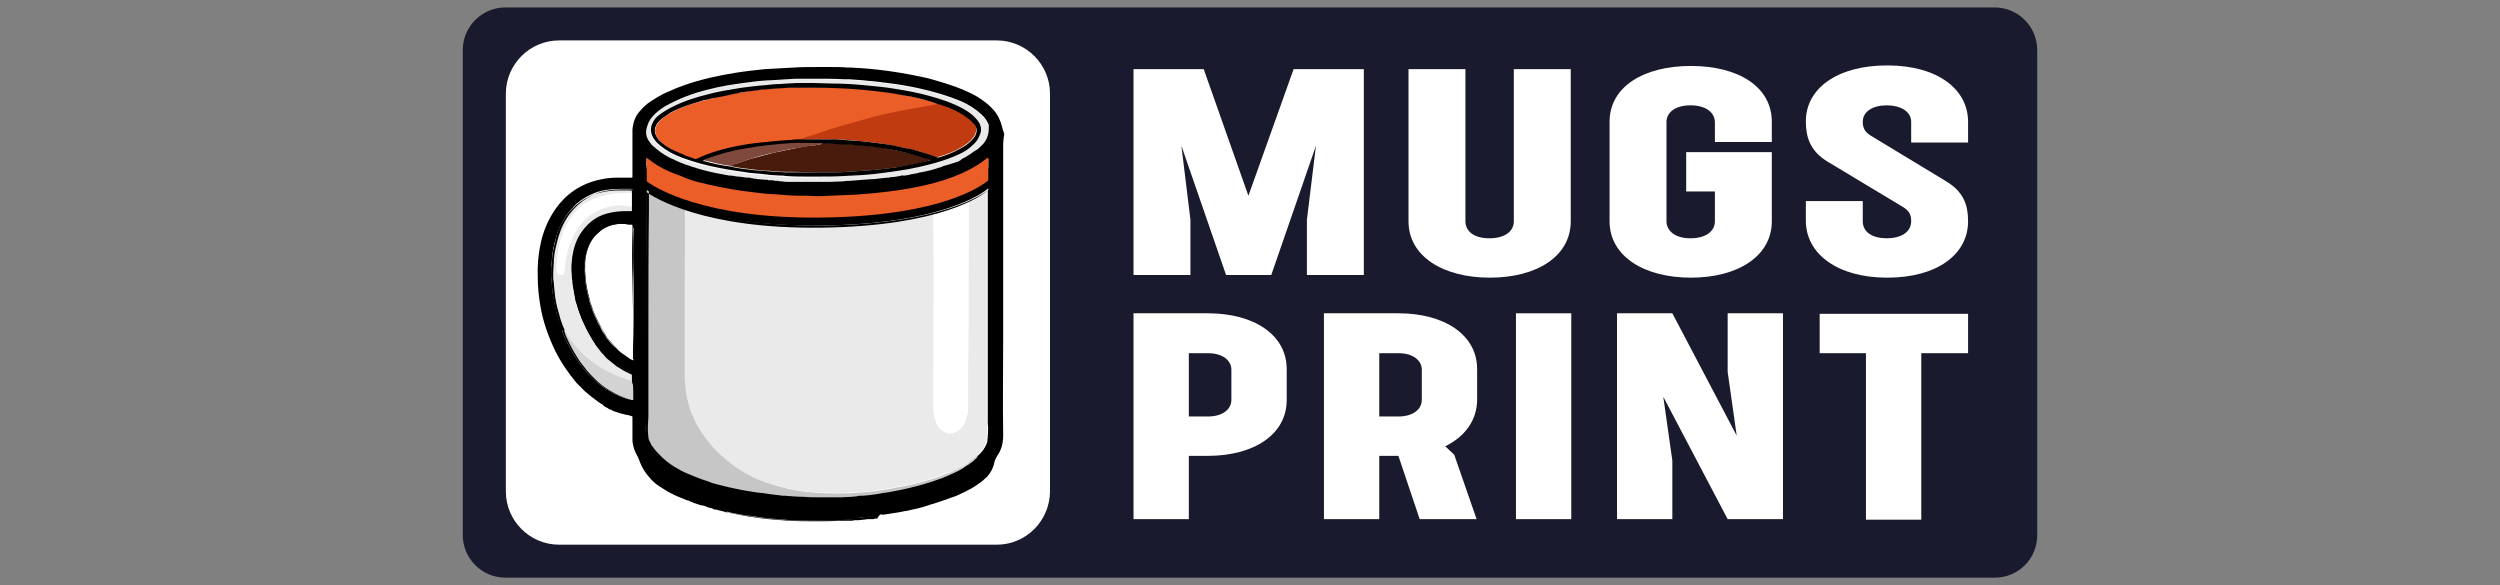 <?xml version="1.0" encoding="utf-8"?>
<!-- Generator: Adobe Illustrator 23.0.0, SVG Export Plug-In . SVG Version: 6.00 Build 0)  -->
<svg version="1.1" id="Layer_1" xmlns="http://www.w3.org/2000/svg" xmlns:xlink="http://www.w3.org/1999/xlink" x="0px" y="0px"
	 viewBox="0 0 470 110" style="enable-background:new 0 0 470 110;" xml:space="preserve">
<rect x="0" y="0" width="470" height="110" fill="#808080" stroke="none"/>
<style type="text/css">
	.st0{fill:#1A1A2E;}
	.st1{fill:#FFFFFF;}
	.st2{fill:#EAEAEA;}
	.st3{fill:#C6C6C6;}
	.st4{opacity:0.9;fill:#EB5E28;enable-background:new    ;}
	.st5{fill:#D3D3D3;}
	.st6{fill:#752B0D;}
	.st7{fill:#EB5E28;}
	.st8{fill:#C13B11;}
	.st9{fill:#491B0C;}
	.st10{fill:#7F4A3D;}
</style>
<path class="st0" d="M375,108.6H95c-4.4,0-8-3.6-8-8V9.4c0-4.4,3.6-8,8-8h280c4.4,0,8,3.6,8,8v91.2C383,105,379.5,108.6,375,108.6z"
	/>
<path class="st1" d="M187.4,102.4h-82.3c-5.5,0-10-4.5-10-10V17.6c0-5.5,4.5-10,10-10h82.3c5.5,0,10,4.5,10,10v74.7
	C197.4,97.9,192.9,102.4,187.4,102.4z"/>
<g>
	<path class="st2" d="M183.8,85.8L183.8,85.8c-0.3,0.1-0.5,0.3-0.7,0.5c-0.3,0.2-0.6,0.4-0.9,0.7c0,0-0.1,0.1-0.1,0.1l0,0
		c-0.1,0-0.1,0-0.2,0c-0.9,0.6-1.9,1.1-3,1.5c-0.1,0-0.1,0.1-0.2,0.1l0,0c-0.1,0-0.1,0-0.2,0c-0.8,0.3-1.6,0.6-2.4,0.9
		c-2.1,0.7-4.2,1.3-6.4,1.7c-1.5,0.3-3,0.6-4.5,0.8c-1.2,0.2-2.4,0.3-3.6,0.4c-2.4,0.2-4.7,0.2-7.1,0.1c-0.9,0-1.7-0.1-2.6-0.2
		c-1.3-0.1-2.6-0.3-3.9-0.6c-2.1-0.5-4.1-1.1-6-1.9c-1.1-0.5-2.2-1.1-3.3-1.8c-1.1-0.7-2.1-1.5-3.1-2.4c-1.5-1.3-2.8-2.8-3.9-4.5
		c-1.2-1.8-2.1-3.8-2.6-5.9c-0.3-1.1-0.4-2.1-0.5-3.2c-0.1-1-0.1-1.9-0.1-2.9c0-4.3,0-8.5,0-12.8c0.1-7.4,0-14.9,0.1-22.3
		c0-0.2,0-0.5-0.1-0.7c0.1,0,0.2,0,0.3,0.1c0.7,0.3,1.4,0.5,2.1,0.7c2.8,0.7,5.7,1.3,8.6,1.7c1.1,0.1,2.1,0.3,3.2,0.4
		c0.9,0.1,1.7,0.2,2.6,0.2c0.8,0.1,1.7,0.1,2.5,0.2c1.3,0.1,2.6,0.1,3.9,0.1c1.3,0.1,2.6,0.1,3.9,0c1.7,0,3.4-0.1,5-0.2
		c1.2-0.1,2.5-0.2,3.7-0.3c1.8-0.2,3.6-0.4,5.4-0.7c1.9-0.3,3.8-0.7,5.7-1.2c2.3-0.6,4.5-1.4,6.6-2.5c0.6-0.3,1.3-0.7,1.9-1.1
		c0.5-0.3,0.9-0.7,1.4-1c0,0,0.1,0,0.1-0.1c0.1-0.1,0.1-0.1,0.2,0c0,0.1,0,0.1,0,0.2c0,1.9-0.1,3.8-0.1,5.7c0,14.4,0,28.9,0,43.3
		c0,0.9,0.1,1.7,0.1,2.6c0,1.1-0.3,2.2-1,3.1C184.5,85.1,184.2,85.4,183.8,85.8C183.8,85.8,183.8,85.8,183.8,85.8z M182.1,36.4
		c0-0.4,0-0.8,0-1.1c0-0.4-0.1-0.7-0.4-1c-0.2-0.3-0.5-0.3-0.8-0.2c-0.5,0.2-1,0.5-1.5,0.7c-0.9,0.5-1.8,1-2.6,1.6
		c-0.1,0-0.1,0.1-0.2,0.1c-0.8,0.4-1.1,1.1-1.1,2c0,0.9,0,1.8,0,2.7c0.1,10.3,0,20.7,0,31c0,1.5,0,3,0,4.5c0,0.7,0.1,1.4,0.3,2.1
		c0.3,0.9,0.6,1.7,1.4,2.2c0.7,0.5,1.5,0.6,2.3,0.3c1.1-0.5,1.8-1.4,2.1-2.5c0.3-0.8,0.4-1.6,0.4-2.4c0-2.4,0-4.8,0-7.2
		c0-4.4,0-8.8,0-13.3c0,0,0,0,0,0C182.1,49.4,182.1,42.9,182.1,36.4z"/>
	<path class="st3" d="M178.7,88.8c-0.8,0.3-1.6,0.6-2.4,0.9c-2.1,0.7-4.2,1.3-6.4,1.7c-1.5,0.3-3,0.6-4.5,0.8
		c-1.2,0.2-2.4,0.3-3.6,0.4c-2.4,0.2-4.7,0.2-7.1,0.1c-0.9,0-1.7-0.1-2.6-0.2c-1.3-0.1-2.6-0.3-3.9-0.6c-2.1-0.5-4.1-1.1-6-1.9
		c-1.1-0.5-2.2-1.1-3.3-1.8c-1.1-0.7-2.1-1.5-3.1-2.4c-1.5-1.3-2.8-2.8-3.9-4.5c-1.2-1.8-2.1-3.8-2.6-5.9c-0.3-1.1-0.4-2.1-0.5-3.2
		c-0.1-1-0.1-1.9-0.1-2.9c0-4.3,0-8.5,0-12.8c0.1-7.4,0-14.9,0.1-22.3c0-0.2,0-0.5-0.1-0.7c-0.5-0.3-1-0.4-1.5-0.6
		c-1.6-0.6-3.1-1.3-4.5-2.3c-0.3-0.2-0.5-0.4-0.8-0.6c-0.1-0.1-0.2-0.2-0.4-0.2c-0.1,0.2,0,0.4,0,0.5c0.1,3.1,0.1,6.3,0.1,9.4
		c-0.1,13,0,26-0.1,39c0,0.8,0,1.6-0.1,2.4c0,0.5,0,1.1,0.1,1.6c0,0.4,0.2,0.8,0.4,1.1c0.7,1,1.5,1.9,2.4,2.7c1.2,1.1,2.7,2,4.2,2.7
		c1.9,0.9,3.9,1.6,5.9,2.2c1.6,0.4,3.2,0.8,4.8,1.1c1.3,0.3,2.7,0.5,4.1,0.7c1.4,0.2,2.8,0.3,4.2,0.5c1.2,0.1,2.3,0.2,3.5,0.2
		c2,0.1,4,0.1,6.1,0c1.3,0,2.6-0.1,3.9-0.2c0.8-0.1,1.5-0.1,2.3-0.2c0.9-0.1,1.7-0.2,2.6-0.4c1.6-0.3,3.2-0.6,4.8-1
		c1.2-0.3,2.5-0.6,3.7-1c1.8-0.6,3.7-1.3,5.4-2.2c1.1-0.6,2.2-1.3,3.2-2.1c0.2-0.2,0.4-0.4,0.6-0.6c0.1-0.1,0.2-0.2,0.1-0.4
		c-0.3,0.1-0.5,0.3-0.7,0.5c-0.3,0.2-0.6,0.4-0.9,0.7c0,0-0.1,0.1-0.1,0.1l0,0c-0.1,0.1-0.2,0.2-0.4,0.3c-0.7,0.5-1.5,0.9-2.3,1.2
		c-0.2,0.1-0.4,0.2-0.6,0.2l0,0C178.8,88.8,178.7,88.9,178.7,88.8z"/>
	<path class="st2" d="M170.7,33.1c-0.2,0-0.5,0.1-0.7,0.1c-0.1,0-0.2,0-0.2,0.1c-0.1,0-0.2,0-0.3,0c-0.1,0-0.2,0-0.3,0.1
		c-0.7,0.1-1.3,0.2-2,0.3c-0.1,0-0.2,0-0.3,0.1c-1.1,0.1-2.1,0.2-3.2,0.3c-1.7,0.2-3.4,0.3-5,0.3c-1.3,0.1-2.6,0.1-4,0.1
		c-1.7,0-3.5-0.1-5.2-0.1c-1.1,0-2.2-0.1-3.2-0.2c-0.2-0.1-0.5-0.1-0.8-0.1c-0.2,0-0.4,0-0.6,0c-0.2-0.1-0.4-0.1-0.6-0.1
		c-0.5,0-1.1-0.1-1.6-0.1c-0.4,0-0.8-0.1-1.2-0.2c-0.2-0.1-0.3-0.1-0.5-0.1c-0.2,0-0.4,0-0.6,0c-1.5-0.2-2.9-0.4-4.4-0.7
		c-2.4-0.4-4.7-1-7-1.8c-1.9-0.7-3.7-1.5-5.3-2.7c-0.6-0.4-1.2-0.9-1.6-1.5c-0.6-0.8-0.9-1.8-0.7-2.8c0.2-0.7,0.5-1.4,1-2
		c0.7-0.8,1.5-1.4,2.4-2c2.7-1.6,5.7-2.6,8.7-3.3c2-0.5,4-0.8,6.1-1.1c1.6-0.2,3.1-0.4,4.7-0.5c1.7-0.1,3.4-0.3,5.1-0.3
		c3,0,6,0,9,0.1c0.4,0,0.7,0,1.1,0c1.2,0.1,2.4,0.2,3.6,0.3c1.5,0.1,2.9,0.3,4.4,0.5c1.6,0.2,3.1,0.5,4.7,0.8
		c2.8,0.6,5.6,1.4,8.3,2.5c1.4,0.6,2.8,1.4,3.9,2.5c0.6,0.6,1.1,1.2,1.4,2c0.3,0.6,0.3,1.2,0.1,1.9c-0.3,0.8-0.7,1.4-1.3,2
		c-0.9,0.9-1.9,1.5-3,2.1c-1.7,0.9-3.4,1.6-5.3,2.1c-1,0.3-2,0.6-3.1,0.8c-0.1,0-0.2,0-0.2,0.1c-0.6,0.2-1.2,0.3-1.9,0.4
		C171,33,170.8,33,170.7,33.1z M158.6,33.1c2-0.1,4-0.2,6-0.4c2.1-0.2,4.2-0.5,6.3-0.9c2.9-0.6,5.8-1.2,8.5-2.4c1.1-0.4,2.1-1,3-1.7
		c0.5-0.4,0.9-0.7,1.2-1.2c0.2-0.3,0.4-0.5,0.5-0.9c0.6-1.3,0.1-2.4-0.7-3.3c-0.7-0.8-1.6-1.3-2.5-1.8c-2-1.1-4.2-1.8-6.4-2.4
		c-2.1-0.6-4.2-1-6.3-1.3c-2-0.3-4-0.5-6-0.7c-2-0.2-4-0.2-6-0.3c-2.1-0.1-4.2-0.1-6.3,0c-1.2,0-2.3,0.1-3.5,0.2
		c-0.8,0-1.7,0.1-2.5,0.2c-1.5,0.1-3,0.3-4.6,0.5c-2.1,0.3-4.2,0.7-6.2,1.2c-2.4,0.6-4.8,1.3-7,2.5c-0.8,0.4-1.7,0.9-2.4,1.5
		c-0.5,0.4-0.8,0.9-1.1,1.4c-0.5,0.9-0.4,1.9,0.1,2.8c0.4,0.7,0.9,1.2,1.5,1.6c1.2,0.9,2.5,1.6,3.8,2.1c2.3,0.9,4.8,1.5,7.3,2
		c1.9,0.4,3.7,0.6,5.6,0.9c1.3,0.1,2.6,0.3,3.9,0.4c1,0.1,2,0.1,3,0.2c1.9,0.1,3.8,0.1,5.4,0.1C155.3,33.2,156.9,33.1,158.6,33.1z"
		/>
	<path class="st2" d="M119.2,71.7c0-0.4,0-0.7,0-1.1c0-0.2-0.1-0.3-0.3-0.4c-0.6-0.2-1.1-0.5-1.7-0.8c-2.2-1.2-3.8-2.9-5.2-4.9
		c-1.8-2.6-3-5.4-3.7-8.4c-0.5-2.3-0.7-4.6-0.6-6.9c0.2-2.2,0.8-4.4,2.3-6.1c1.3-1.5,2.9-2.6,4.9-3c1.2-0.2,2.4-0.3,3.6-0.3
		c0.1,0,0.2,0,0.3,0c0.2,0,0.3-0.1,0.3-0.3c0-0.2,0-0.4,0-0.6c-0.1,0-0.1-0.1-0.2-0.1c-1.4-0.3-2.8-0.4-4.2-0.1
		c-1.8,0.4-3.4,1.2-4.8,2.5c-1.3,1.3-2.2,2.8-2.8,4.5c-0.5,1.5-0.8,3.1-1,4.7c0,0.3-0.1,0.6-0.2,0.9c-0.2,0.4-0.6,0.5-0.9,0.2
		c-0.2-0.1-0.3-0.3-0.3-0.4c-0.1-0.2-0.1-0.5-0.1-0.7c0-1.5,0.2-2.9,0.5-4.3c0.5-2.1,1.3-4,2.6-5.7c0.8-1,1.6-1.8,2.7-2.4
		c2-1.1,4.1-1.6,6.4-1.7c0.7,0,1.3,0,2,0c0.1,0,0.2,0,0.2,0c0.1-0.8,0.1-0.8-0.8-0.8c-1.2,0-2.3,0-3.5,0.1c-1,0.1-2.1,0.3-3.1,0.7
		c-1.2,0.5-2.3,1.1-3.3,2c-1.6,1.4-2.8,3.2-3.5,5.2c-0.3,0.8-0.5,1.6-0.7,2.4c-0.3,1.2-0.5,2.3-0.5,3.5c-0.1,1.6-0.1,3.1,0.1,4.7
		c0.2,1.4,0.4,2.8,0.7,4.1c0.3,1.2,0.7,2.4,1.2,3.6c0.1,0,0.1,0.1,0.2,0.2c0.3,0.5,0.6,0.9,0.9,1.4c1.1,1.6,2.4,3,3.9,4.2
		c2.4,1.9,5.1,3.2,8,4C118.9,71.7,119,71.7,119.2,71.7z"/>
	<path class="st1" d="M119.1,36.4c-0.1,0-0.2,0.1-0.2,0c-0.7-0.1-1.3-0.1-2,0c-2.2,0.1-4.4,0.6-6.4,1.7c-1.1,0.6-2,1.4-2.7,2.4
		c-1.3,1.7-2.2,3.6-2.6,5.7c-0.3,1.4-0.5,2.8-0.5,4.3c0,0.2,0,0.5,0.1,0.7c0.1,0.2,0.2,0.3,0.3,0.4c0.3,0.2,0.7,0.1,0.9-0.2
		c0.1-0.3,0.2-0.6,0.2-0.9c0.1-1.6,0.4-3.2,1-4.7c0.6-1.7,1.5-3.2,2.8-4.5c1.3-1.3,2.9-2.1,4.8-2.5c1.4-0.3,2.8-0.2,4.2,0.1
		c0.1,0,0.1,0.1,0.2,0.1C119.1,38.1,119.1,37.2,119.1,36.4z"/>
	<path class="st4" d="M136,33c-1.7-0.3-3.4-0.7-5.1-1.2l6,1.4C136.7,33.1,136.3,33,136,33z"/>
	<path class="st4" d="M169.5,33.3c0,0-0.1,0-0.2,0L169.5,33.3z"/>
	<path class="st5" d="M119.2,71.7c-0.1,0-0.3,0-0.4-0.1c-2.9-0.8-5.6-2.1-8-4c-1.5-1.2-2.8-2.6-3.9-4.2c-0.3-0.5-0.6-0.9-0.9-1.4
		c-0.1-0.1-0.1-0.2-0.2-0.2c-0.1,0.2,0,0.4,0.1,0.6c0.8,2.2,2,4.3,3.4,6.2c1.4,1.9,3,3.5,5,4.7c1.3,0.8,2.7,1.4,4.1,1.8
		c0.2,0,0.3,0.1,0.5,0.1c0.3,0.1,0.3,0,0.3-0.2C119.1,73.9,119.2,72.8,119.2,71.7z"/>
	<path class="st6" d="M146.3,34.2c-0.2-0.1-0.5-0.1-0.8-0.1C145.8,34.2,146,34.2,146.3,34.2z"/>
	<path class="st6" d="M144.9,34.1c-0.2-0.1-0.4-0.1-0.6-0.1C144.5,34.1,144.7,34.1,144.9,34.1z"/>
	<path class="st6" d="M141.5,33.7c-0.2-0.1-0.3-0.1-0.5-0.1C141.2,33.8,141.3,33.8,141.5,33.7z"/>
	<path class="st6" d="M169.5,33.3c-0.1,0-0.2,0-0.3,0.1C169.3,33.3,169.5,33.3,169.5,33.3z"/>
	<path class="st6" d="M167.2,33.6c-0.1,0-0.2,0-0.3,0.1C167,33.7,167.1,33.7,167.2,33.6z"/>
	<path class="st6" d="M171.1,33c-0.1,0-0.2,0-0.3,0.1C170.9,33.1,171,33.1,171.1,33z"/>
	<path class="st6" d="M173.2,32.6c-0.1,0-0.2,0-0.2,0.1C173,32.7,173.1,32.7,173.2,32.6z"/>
	<path class="st6" d="M170.1,33.2c-0.1,0-0.2,0-0.2,0.1C169.9,33.3,170,33.2,170.1,33.2z"/>
	<path class="st5" d="M185.6,29.9C185.6,29.9,185.6,29.9,185.6,29.9C185.6,29.8,185.6,29.8,185.6,29.9z"/>
	<path class="st5" d="M183.9,85.8C183.8,85.8,183.8,85.8,183.9,85.8C183.8,85.8,183.9,85.8,183.9,85.8z"/>
	<path class="st1" d="M182.1,55.9c0-6.5,0-13,0-19.5c0-0.4,0-0.8,0-1.1c0-0.4-0.1-0.7-0.4-1c-0.2-0.3-0.5-0.3-0.8-0.2
		c-0.5,0.2-1,0.5-1.5,0.7c-0.9,0.5-1.8,1-2.6,1.6c-0.1,0-0.1,0.1-0.2,0.1c-0.8,0.4-1.1,1.1-1.1,2c0,0.9,0,1.8,0,2.7
		c0.1,10.3,0,20.7,0,31c0,1.5,0,3,0,4.5c0,0.7,0.1,1.4,0.3,2.1c0.3,0.9,0.6,1.7,1.4,2.2c0.7,0.5,1.5,0.6,2.3,0.3
		c1.1-0.5,1.8-1.4,2.1-2.5c0.3-0.8,0.4-1.6,0.4-2.4c0-2.4,0-4.8,0-7.2C182.1,64.8,182.1,60.4,182.1,55.9
		C182.1,55.9,182.1,55.9,182.1,55.9z"/>
	<path class="st5" d="M178.8,88.8c0.2,0,0.4-0.1,0.6-0.2c0.8-0.3,1.6-0.7,2.3-1.2c0.1-0.1,0.3-0.2,0.4-0.3c-0.1,0-0.1,0-0.2,0
		c-0.9,0.6-1.9,1.1-3,1.5C178.9,88.7,178.9,88.7,178.8,88.8z"/>
	<path class="st5" d="M178.7,88.8c0.1,0.1,0.1,0,0.2,0C178.8,88.8,178.7,88.8,178.7,88.8z"/>
	<path class="st5" d="M182.1,87.1c0,0,0.1-0.1,0.1-0.1C182.2,87,182.1,87,182.1,87.1z"/>
	<path class="st7" d="M167.1,17.3c-2-0.3-3.9-0.5-5.9-0.6c-3.5-0.3-7-0.3-10.5-0.3c-0.8,0-1.6,0-2.4,0c-1,0.1-2,0.2-3,0.2
		c-0.8,0-2.6,0.3-2.8,0.3c-0.6,0.1-2,0.3-2.1,0.3c-0.3,0-1,0.2-1.1,0.2c-0.8,0.1-1.5,0.2-2.3,0.4c-0.3,0.1-0.5,0.1-0.8,0.1
		c-0.1,0.1-0.3,0.1-0.4,0.1c-0.5,0.1-1.1,0.2-1.6,0.4c-0.1,0.1-0.2,0.1-0.3,0.1c-0.8,0.2-1.5,0.4-2.3,0.6c-1.8,0.5-3.6,1.1-5.3,2
		c-0.7,0.4-1.4,0.8-2,1.4c-0.3,0.3-0.6,0.6-0.8,1c-0.5,0.8-0.4,1.6,0.1,2.4c0.4,0.6,0.9,1.1,1.5,1.5c1.1,0.8,2.4,1.4,3.6,1.9
		c0.6,0.2,1.3,0.5,1.9,0.7c0.2,0.1,0.4,0.1,0.6,0c2.7-1.2,5.5-1.9,8.3-2.5c1.8-0.3,3.7-0.6,5.5-0.7c1.3-0.1,2.6-0.2,3.9-0.3
		c0.5,0,1-0.1,1.5-0.1c0.4,0,0.8-0.2,1.2-0.4c0.1,0,0.2-0.1,0.3-0.1c0.6-0.2,1.3-0.4,1.9-0.6c2.8-1,5.7-1.8,8.6-2.6
		c2.3-0.6,4.7-1.2,7.1-1.7c2.2-0.5,4.5-0.8,6.7-1.2c0.2,0,0.3,0,0.4-0.2c-1.8-0.6-3.6-1.1-5.4-1.5c-0.3-0.1-0.7-0.1-1-0.2
		c-0.1,0-0.2,0-0.3-0.1c-0.2,0-0.5-0.1-0.7-0.1c-0.1,0-0.2,0-0.3-0.1c-0.1,0-0.1,0-0.2,0c-0.1,0-0.3,0-0.4-0.1
		c-0.2-0.1-0.5-0.1-0.7-0.1C167.4,17.3,167.2,17.4,167.1,17.3z"/>
	<path class="st8" d="M176.5,19.4c-0.1,0.1-0.3,0.1-0.4,0.2c-2.2,0.4-4.5,0.8-6.7,1.2c-2.4,0.5-4.8,1-7.1,1.7
		c-2.9,0.8-5.8,1.6-8.6,2.6c-0.6,0.2-1.3,0.4-1.9,0.6c-0.1,0-0.2,0.1-0.3,0.1c-0.4,0.2-0.7,0.3-1.2,0.4c0.6,0,1.1,0,1.7,0
		c1.7,0,3.4-0.1,5.1,0c1.4,0.1,2.8,0.1,4.2,0.3c1.5,0.1,3,0.3,4.4,0.5c1.6,0.2,3.2,0.6,4.8,0.9c0.7,0.2,1.4,0.3,2.1,0.5
		c1.1,0.3,2.3,0.7,3.3,1.1c0.2,0.1,0.3,0.1,0.5,0c1.8-0.5,3.5-1.2,5.1-2.3c0.6-0.4,1.1-0.8,1.5-1.4c0.7-1,0.7-2,0-2.9
		c-0.5-0.6-1.1-1.1-1.8-1.5c-1.3-0.8-2.6-1.4-4.1-1.9C177,19.5,176.8,19.4,176.5,19.4z"/>
	<path class="st9" d="M137.4,31.2c0.7,0.2,1.4,0.3,2.1,0.4c0.8,0.1,1.6,0.2,2.4,0.3c0.9,0.1,1.8,0.2,2.7,0.2c1,0.1,2,0.2,3,0.2
		c0.4,0,0.8,0,1.2,0c1.8,0,3.6,0.1,5.3,0.1c1.8,0,3.6,0,5.4-0.1c1.4-0.1,2.9-0.2,4.3-0.3c1.5-0.1,3-0.3,4.5-0.5
		c2.1-0.3,4.3-0.7,6.3-1.3c0.1,0,0.2-0.1,0.4-0.1c0.1,0,0.1,0,0.1-0.1c0-0.1-0.2-0.1-0.2-0.1c-0.9-0.2-1.7-0.5-2.5-0.7
		c-2.3-0.6-4.6-1.1-6.9-1.5c-1.5-0.2-3.1-0.4-4.6-0.5c-0.7-0.1-1.3-0.1-2-0.1c-1.3-0.1-2.6-0.1-3.9-0.2c-0.1,0-0.3,0-0.4,0
		c0,0.2-0.2,0.2-0.3,0.2c-0.4,0.1-0.7,0.2-1.1,0.2c-1.3,0.1-2.6,0.3-3.8,0.6c-1.3,0.3-2.6,0.5-3.9,0.8c-1.5,0.4-3,0.8-4.5,1.2
		c-0.8,0.3-1.6,0.5-2.4,0.8C138.1,30.8,137.7,30.9,137.4,31.2z"/>
	<g>
		<path d="M119,52.5c0-3.1,0-6.3,0-9.4c0-0.1,0-0.1,0-0.2c0-0.1,0-0.1,0-0.2c0-0.2,0-0.3,0-0.4c0-0.2-0.1-0.2-0.3-0.2
			c-0.1,0-0.1,0-0.2,0c-0.1,0-0.2,0-0.3,0c-0.5,0-0.9-0.1-1.4-0.1c-0.2,0-0.3,0-0.5,0c-1.2,0.1-2.3,0.5-3.3,1.2
			c-0.3,0.2-0.6,0.5-0.9,0.8c-1.2,1.2-1.8,2.7-2.1,4.5c-0.1,0.8-0.2,1.6-0.1,2.3c0,0.5,0,0.9,0.1,1.4c0.1,1.3,0.3,2.6,0.7,3.8
			c0.1,0.5,0.3,0.9,0.4,1.4c0.2,0.5,0.3,0.9,0.5,1.4c0.2,0.4,0.4,0.9,0.6,1.3c0.2,0.4,0.4,0.8,0.6,1.2c0.4,0.6,0.7,1.3,1.1,1.9
			c0.2,0.2,0.3,0.5,0.5,0.7c0.3,0.3,0.6,0.7,0.9,1c0.3,0.3,0.6,0.6,1,0.9c0.2,0.2,0.4,0.3,0.6,0.5c0.4,0.3,0.8,0.6,1.3,0.9
			c0.2,0.1,0.4,0.3,0.7,0.4c0,0,0.1,0,0.1,0c0,0,0,0,0.1,0c0,0,0,0,0.1,0v-0.9c0-0.3,0-0.6,0-0.9C119.1,61.4,119.1,57,119,52.5z
			 M119,65.9c0,0.3,0,0.6,0,0.9v0.8c0,0,0,0,0,0c0,0,0,0,0,0h0c0,0,0,0-0.1,0c-0.2-0.1-0.4-0.2-0.7-0.4c-0.4-0.3-0.8-0.5-1.3-0.9
			c-0.2-0.2-0.4-0.3-0.6-0.5c-0.3-0.3-0.7-0.6-0.9-0.9c-0.3-0.3-0.6-0.7-0.9-1c-0.2-0.2-0.4-0.5-0.5-0.7c-0.4-0.6-0.8-1.3-1.1-1.9
			c-0.2-0.4-0.4-0.8-0.6-1.2c-0.2-0.4-0.4-0.8-0.6-1.3c-0.2-0.4-0.3-0.9-0.5-1.4c-0.1-0.4-0.3-0.8-0.4-1.4c-0.3-1.1-0.6-2.4-0.7-3.8
			c0-0.5-0.1-0.9-0.1-1.4c0-0.8,0-1.6,0.1-2.3c0.3-1.9,0.9-3.3,2-4.4c0.3-0.3,0.6-0.5,0.9-0.8c0.9-0.7,2-1.1,3.3-1.2
			c0.2,0,0.3,0,0.5,0c0.1,0,0.2,0,0.3,0c0.3,0,0.7,0,1.1,0.1c0.1,0,0.2,0,0.3,0c0,0,0.2,0,0.2,0c0.2,0,0.2,0,0.2,0.2
			c0,0.1,0,0.1,0,0.2l0,0.2c0,0,0,0.1,0,0.2c0,0.1,0,0.1,0,0.2c-0.1,3.4-0.1,6.5,0,9.4C119,57.3,119.1,61.7,119,65.9z M119.2,71.7
			c0-0.4,0-0.7,0-1.1c0-0.2,0-0.3-0.1-0.3c0,0-0.1,0-0.1-0.1c-0.1,0-0.2-0.1-0.2-0.1c-0.5-0.2-1-0.4-1.4-0.7
			c-0.3-0.2-0.5-0.3-0.8-0.5c-0.3-0.2-0.5-0.3-0.7-0.5c-0.4-0.3-0.7-0.6-1-0.8c-0.2-0.2-0.4-0.4-0.7-0.6c-0.3-0.3-0.6-0.7-0.9-1
			c-0.4-0.5-0.8-0.9-1.1-1.4c-0.2-0.3-0.4-0.5-0.5-0.8c-0.1-0.2-0.3-0.5-0.4-0.7c-0.3-0.4-0.5-0.9-0.7-1.3c-0.1-0.1-0.1-0.3-0.2-0.4
			c-0.2-0.4-0.4-0.9-0.6-1.3c-0.1-0.2-0.1-0.4-0.2-0.5c-0.1-0.4-0.3-0.7-0.4-1.1c-0.1-0.2-0.1-0.4-0.2-0.6c-0.1-0.3-0.2-0.6-0.3-1
			c0-0.1,0-0.2-0.1-0.3c0-0.2-0.1-0.3-0.1-0.5c-0.1-0.6-0.2-1.1-0.3-1.7c-0.1-0.6-0.2-1.1-0.2-1.7c0-0.3,0-0.6-0.1-0.9
			c0-0.9,0-1.7,0-2.6c0.2-2.2,0.8-4.4,2.3-6.1c1.3-1.5,2.9-2.6,4.9-3c0.9-0.2,1.8-0.3,2.7-0.3c0.3,0,0.6,0,0.9,0c0.1,0,0.2,0,0.3,0
			c0,0,0,0,0.1,0c0.1,0,0.1,0,0.2,0c0,0,0,0,0.1-0.1c0,0,0-0.1,0-0.1c0-0.2,0-0.4,0-0.6c0-0.8,0.1-1.7,0-2.5c0-0.1,0-0.2,0-0.3
			c0,0,0-0.1,0-0.1c0-0.1,0-0.2,0-0.3c-0.1-0.2-0.3-0.2-0.7-0.2c-1.2,0-2.3,0-3.5,0.1c-1,0.1-2.1,0.3-3.1,0.7
			c-1.2,0.5-2.3,1.1-3.3,2c-1.6,1.4-2.8,3.2-3.5,5.2c-0.3,0.8-0.5,1.6-0.7,2.4c-0.3,1.2-0.5,2.3-0.5,3.5c0,0.6-0.1,1.2-0.1,1.7
			c0,0.2,0,0.4,0,0.6c0,0.4,0,0.8,0.1,1.2c0,0.4,0.1,0.8,0.1,1.2c0,0.3,0.1,0.7,0.1,1c0.1,1,0.3,2.1,0.6,3.1
			c0.2,0.6,0.3,1.2,0.5,1.8c0.2,0.6,0.4,1.2,0.7,1.8c0,0.1,0,0.1,0,0.2c0,0.1,0,0.1,0,0.2c0,0.1,0.1,0.2,0.1,0.3
			c0.1,0.3,0.2,0.6,0.3,0.8c0.5,1.1,1,2.1,1.6,3.1c0.5,0.8,0.9,1.5,1.5,2.2c0.5,0.7,1,1.3,1.6,1.9c0.2,0.2,0.4,0.4,0.7,0.7
			c0.8,0.8,1.7,1.5,2.7,2.1c1.3,0.8,2.7,1.4,4.1,1.8c0.1,0,0.3,0.1,0.4,0.1c0,0,0,0,0.1,0c0,0,0.1,0,0.1,0c0.1,0,0.1,0,0.1,0
			c0.1,0,0.1-0.1,0.1-0.2C119.1,73.9,119.2,72.8,119.2,71.7z M119.1,74c0,0.4,0,0.7,0,1.1c0,0.2,0,0.2-0.1,0.2c0,0,0,0,0,0
			c0,0,0,0-0.1,0c0,0-0.1,0-0.1,0l-0.1,0c-0.1,0-0.2,0-0.2-0.1c-0.1,0-0.1,0-0.2-0.1c-1.5-0.4-2.9-1-4.1-1.8
			c-0.9-0.6-1.8-1.3-2.7-2.1c-0.2-0.2-0.4-0.4-0.7-0.7c-0.6-0.6-1.1-1.2-1.6-1.9c-0.5-0.7-1-1.4-1.5-2.2c-0.6-1-1.1-2.1-1.6-3.1
			c-0.1-0.3-0.2-0.5-0.3-0.8c0-0.1-0.1-0.2-0.1-0.3c0-0.1,0-0.1,0-0.1c0-0.1,0-0.1,0-0.1l0,0l0,0c-0.3-0.5-0.5-1.1-0.7-1.8
			c-0.2-0.5-0.3-1.1-0.5-1.8c-0.2-0.9-0.4-2-0.6-3.1c0-0.3-0.1-0.7-0.1-1c0-0.4-0.1-0.8-0.1-1.2c0-0.4,0-0.8-0.1-1.2
			c0-0.2,0-0.4,0-0.6c0-0.6,0-1.2,0.1-1.7c0.1-1.1,0.2-2.3,0.5-3.5c0.1-0.3,0.2-0.6,0.2-0.9c0.1-0.5,0.3-1,0.4-1.5
			c0.8-2.1,2-3.8,3.5-5.1c1-0.9,2.1-1.5,3.3-2c0.9-0.3,1.9-0.6,3-0.7c0.8-0.1,1.6-0.1,2.3-0.1c0.2,0,1,0,1.2,0c0.4,0,0.6,0,0.7,0.1
			c0,0.1,0,0.1,0,0.3c0,0,0,0.1,0,0.1c0,0.1,0,0.2,0,0.3l0,0c0,0.8,0,1.7,0,2.5l0,0.2c0,0.2,0,0.3,0,0.4c0,0,0,0.1,0,0.1
			c0,0,0,0,0,0.1c0,0-0.1,0-0.1,0c0,0,0,0,0,0c-0.1,0-0.2,0-0.3,0c-0.2,0-0.3,0-0.5,0c-0.1,0-0.3,0-0.4,0c-1,0-1.9,0.1-2.7,0.3
			c-1.9,0.4-3.5,1.3-4.9,3c-1.4,1.6-2.1,3.6-2.3,6.1c-0.1,0.9-0.1,1.7,0,2.6c0,0.3,0,0.6,0.1,0.9c0,0.6,0.1,1.2,0.2,1.7
			c0.1,0.6,0.2,1.1,0.3,1.7c0,0.2,0.1,0.3,0.1,0.5c0,0.1,0,0.2,0.1,0.3c0.1,0.4,0.2,0.7,0.3,1c0.1,0.2,0.1,0.4,0.2,0.6
			c0.1,0.4,0.3,0.7,0.4,1.1c0.1,0.2,0.1,0.4,0.2,0.5c0.2,0.4,0.4,0.9,0.6,1.3c0.1,0.1,0.1,0.3,0.2,0.4c0.2,0.5,0.5,0.9,0.7,1.3
			c0.1,0.2,0.3,0.5,0.4,0.7c0.2,0.3,0.4,0.5,0.5,0.8c0.4,0.5,0.7,1,1.1,1.5c0.3,0.3,0.6,0.6,0.9,1c0.2,0.2,0.4,0.4,0.7,0.6
			c0.4,0.3,0.7,0.6,1,0.8c0.2,0.2,0.5,0.4,0.7,0.5c0.3,0.2,0.5,0.3,0.8,0.5c0.5,0.3,1,0.5,1.4,0.7c0,0,0.2,0.1,0.2,0.1
			c0,0,0.1,0,0.1,0.1c0.1,0.1,0.1,0.2,0.1,0.3c0,0.3,0,0.5,0,0.8c0,0.1,0,0.2,0,0.3C119.1,72.4,119.1,73.2,119.1,74z M165.4,96.7
			l-0.1,0c-0.1,0-0.2,0-0.3,0.1l-0.1,0.1c-0.2,0.1-0.4,0-0.7,0.1l0,0l-0.2,0c-0.1,0-0.1,0-0.2,0c-0.1,0-0.2,0-0.3,0.1l0,0
			c-0.6,0.1-1.2,0.1-1.8,0.2l0,0h-0.2c0,0-0.1,0-0.1,0c0,0-0.1,0-0.1,0c-0.1,0-0.2,0-0.4,0.1l-0.1,0.1c-0.4,0.1-0.8,0.1-1.1,0.1l0,0
			h-0.1c-0.1,0-0.1,0-0.2,0c-0.1,0-0.1,0-0.2,0c-0.1,0-0.3,0-0.5,0.1l0,0c-0.3,0-0.6,0.1-0.9,0.1c-1.4,0-2.8,0.1-4.2,0.1
			c-1.8,0-3.6,0-5.3-0.1c-1.2-0.1-2.5-0.2-3.7-0.3c-1.3-0.1-2.6-0.3-3.8-0.5c-1.2-0.2-2.4-0.4-3.7-0.6l-0.1,0
			c-0.1-0.1-0.2-0.1-0.3-0.1c0,0-0.1,0-0.1,0h0c-0.1-0.1-0.1-0.1-0.2-0.1c0,0-0.1,0-0.1,0l-0.1,0l0,0l0.1,0.1l0,0h0c0,0,0,0,0,0l0,0
			c0,0,0,0,0,0h0c0,0,0,0,0,0c0,0,0,0,0,0l0,0c0,0,0,0,0.1,0c0,0,0,0,0,0c0,0,0,0,0,0l0,0l0,0l0,0h0c0,0,0,0,0.1,0h0
			c0,0,0.1,0,0.1,0c0.1,0,0.1,0,0.2,0.1h0c0,0,0,0,0.1,0c0,0,0,0,0,0h0c0.4,0.1,0.7,0.1,1.1,0.2c0.9,0.2,1.8,0.3,2.7,0.5
			c1.4,0.2,2.6,0.4,3.8,0.5c1.2,0.1,2.4,0.2,3.7,0.3c1.7,0.1,3.5,0.1,5.1,0.1h0.5c1.2,0,2.5,0,3.9-0.1c0.2,0,0.3,0,0.5,0
			c0.1,0,0.3,0,0.4,0c0,0,0,0,0,0c0,0,0.1,0,0.1,0c0,0,0,0,0,0c0,0,0,0,0,0c0.1,0,0.2,0,0.3,0c0.1,0,0.1,0,0.2,0c0.1,0,0.1,0,0.2,0
			c0,0,0,0,0,0h0.1c0.1,0,0.3,0,0.4,0c0.3,0,0.5,0,0.8-0.1c0,0,0,0,0.1,0c0,0,0,0,0.1,0c0.1,0,0.2,0,0.2,0c0,0,0.1,0,0.1,0
			c0,0,0,0,0.1,0c0,0,0,0,0,0h0.1c0,0,0,0,0,0c0.6-0.1,1.2-0.1,1.7-0.2l0.1,0l0.1,0l0,0c0,0,0,0,0,0c0,0,0,0,0,0c0,0,0.1,0,0.2,0
			c0,0,0.1,0,0.1,0c0,0,0,0,0,0l0.1,0c0,0,0,0,0,0c0.1,0,0.2,0,0.3,0c0.2,0,0.3,0,0.5-0.1c0,0,0,0,0.1,0c0,0,0,0,0,0c0,0,0,0,0.1,0
			c0.1,0,0.1,0,0.2,0L165.4,96.7L165.4,96.7C165.4,96.8,165.4,96.7,165.4,96.7L165.4,96.7L165.4,96.7h0.1H165.4z M185.7,79.7
			c0-0.2,0-0.4,0-0.7c0-14.4,0-28.8,0-43.2c-1,0.9-8.6,6.7-31.2,7c-22.1,0.3-31.4-5.6-33-6.7c0,0.2,0,0.4,0,0.7v0.3
			c0,0.9,0,1.8,0,2.7c-0.1,13,0,26-0.1,39c0,0.8,0,1.6-0.1,2.4c0,0.1,0,0.3,0,0.4c0,0.4,0,0.8,0.1,1.2c0,0.4,0.2,0.8,0.4,1.1
			c0.2,0.3,0.3,0.5,0.5,0.8c0.5,0.6,1,1.2,1.6,1.7c0.1,0.1,0.2,0.2,0.3,0.3c0.9,0.8,2,1.5,3,2.1c0.2,0.1,0.4,0.2,0.5,0.3
			c0.2,0.1,0.4,0.2,0.6,0.3c1.4,0.7,2.9,1.3,4.4,1.7c0.5,0.2,1,0.3,1.5,0.5c0.8,0.2,1.6,0.4,2.4,0.6c0.8,0.2,1.6,0.4,2.4,0.5
			c1,0.2,2,0.4,3,0.5c0.3,0.1,0.7,0.1,1,0.2c0.7,0.1,1.5,0.2,2.2,0.3c0.7,0.1,1.3,0.1,2,0.2c1.2,0.1,2.3,0.2,3.5,0.2
			c2,0.1,4,0.1,6.1,0c0.3,0,0.7,0,1,0c0.7,0,1.3-0.1,2-0.1c0.3,0,0.6-0.1,1-0.1c0.4,0,0.8-0.1,1.2-0.1c0.4,0,0.8-0.1,1.1-0.1
			c0.9-0.1,1.7-0.2,2.6-0.4c0.8-0.1,1.6-0.3,2.4-0.4c0.8-0.2,1.6-0.3,2.4-0.5c1.2-0.3,2.5-0.6,3.7-1c0.7-0.2,1.4-0.5,2.1-0.7
			c0.5-0.2,0.9-0.3,1.3-0.5c0.2-0.1,0.4-0.2,0.7-0.3c0.4-0.2,0.9-0.4,1.3-0.6c0.4-0.2,0.8-0.5,1.3-0.7c0.1-0.1,0.3-0.2,0.4-0.3
			c0.4-0.3,0.8-0.5,1.2-0.8c0.1-0.1,0.3-0.2,0.4-0.3c0.2-0.2,0.4-0.4,0.6-0.6c0.1-0.1,0.2-0.2,0.1-0.4l0,0c0,0,0,0,0.1,0
			c0,0,0,0,0-0.1c0.1-0.1,0.2-0.2,0.3-0.2c0.2-0.2,0.5-0.5,0.7-0.8c0.7-0.9,1-2,1-3.1C185.8,81,185.8,80.3,185.7,79.7z M184.8,84.7
			c-0.2,0.3-0.4,0.5-0.7,0.8c-0.1,0.1-0.2,0.2-0.3,0.2l0,0l0,0c0,0,0,0,0,0l0,0l0,0l0,0c0.1,0.1,0,0.2-0.1,0.3l-0.1,0.1
			c-0.2,0.2-0.4,0.4-0.5,0.5c-0.1,0.1-0.2,0.2-0.4,0.3c-0.4,0.3-0.8,0.6-1.2,0.8c-0.1,0.1-0.3,0.2-0.4,0.3c-0.4,0.2-0.8,0.5-1.3,0.7
			c-0.4,0.2-0.8,0.4-1.3,0.6c-0.2,0.1-0.4,0.2-0.7,0.3c-0.4,0.2-0.9,0.4-1.3,0.5c-0.6,0.2-1.3,0.5-2.1,0.7c-1.2,0.4-2.5,0.7-3.7,1
			c-0.9,0.2-1.7,0.4-2.4,0.5c-0.9,0.2-1.6,0.3-2.4,0.4c-0.9,0.2-1.8,0.3-2.6,0.4c-0.4,0-0.8,0.1-1.1,0.1l-0.4,0
			c-0.2,0-0.5,0-0.7,0.1c-0.3,0-0.6,0.1-1,0.1c-0.7,0-1.3,0.1-1.9,0.1c-0.3,0-0.6,0-1,0c-0.9,0-1.8,0-2.7,0c-1.3,0-2.4,0-3.4-0.1
			c-1.1,0-2.3-0.1-3.5-0.2l-0.4,0c-0.5-0.1-1.1-0.1-1.6-0.2c-0.9-0.1-1.5-0.2-2.2-0.3c-0.3,0-0.7-0.1-1-0.1c-1.1-0.2-2.1-0.3-3-0.5
			c-0.8-0.2-1.6-0.3-2.4-0.5c-0.8-0.2-1.6-0.4-2.4-0.6c-0.5-0.1-1-0.3-1.5-0.5c-1.6-0.5-3-1.1-4.4-1.7c-0.2-0.1-0.4-0.2-0.6-0.3
			c-0.2-0.1-0.4-0.2-0.5-0.3c-1.2-0.6-2.1-1.3-3-2.1c-0.1-0.1-0.2-0.2-0.3-0.3c-0.6-0.6-1.1-1.1-1.5-1.7c-0.2-0.2-0.4-0.5-0.5-0.8
			c-0.2-0.4-0.4-0.7-0.4-1.1c0-0.4-0.1-0.8-0.1-1.2c0-0.1,0-0.3,0-0.4l0-0.4c0-0.6,0.1-1.3,0.1-1.9c0-5.7,0-11.5,0-17.1
			c0-7.2,0-14.6,0.1-21.9c0-0.9,0-1.8,0-2.7v-0.9c1.8,1.2,10.7,6.7,31.5,6.7c0.5,0,1,0,1.5,0c22.2-0.3,30-6,31.1-6.9
			c0,10.8,0,21.5,0,32.3V79c0,0.2,0,0.4,0,0.7c0,0.2,0,0.4,0,0.6c0,0.5,0,0.9,0,1.4C185.7,82.8,185.4,83.9,184.8,84.7z M185.8,29.8
			c0-0.1-0.1-0.1-0.2,0c0,0,0,0-0.1,0.1c-0.4,0.4-0.9,0.7-1.4,1c-0.6,0.4-1.2,0.7-1.9,1.1c-2.1,1.1-4.3,1.8-6.6,2.5
			c-1.9,0.5-3.8,0.9-5.7,1.2c-1.8,0.3-3.6,0.5-5.4,0.7c-1.2,0.1-2.5,0.2-3.7,0.3c-1.7,0.1-3.4,0.2-5,0.2c-1.3,0-2.6,0-3.9,0
			c-1.3-0.1-2.6-0.1-3.9-0.1c-0.8,0-1.7-0.1-2.5-0.2c-0.9-0.1-1.7-0.1-2.6-0.2c-1.1-0.1-2.1-0.2-3.2-0.4c-2.9-0.4-5.8-0.9-8.6-1.7
			c-0.7-0.2-1.4-0.4-2.1-0.7c-0.1,0-0.2-0.1-0.3-0.1c-0.5-0.3-1-0.4-1.5-0.6c-1.6-0.6-3.1-1.3-4.5-2.3c-0.3-0.2-0.5-0.4-0.8-0.6
			c-0.1-0.1-0.2-0.2-0.4-0.2c-0.1,0.2,0,0.4,0,0.5c0,0.4,0,0.9,0,1.3c0,0,0,0,0-0.1c0.2,0,0.3,0.1,0.4,0.2c0.3,0.2,0.5,0.4,0.8,0.6
			c1.4,1,2.9,1.7,4.5,2.3c0.5,0.2,1,0.3,1.5,0.6c0.1,0,0.2,0,0.3,0.1c0.7,0.3,1.4,0.5,2.1,0.7c2.8,0.7,5.7,1.3,8.6,1.7
			c1.1,0.1,2.1,0.3,3.2,0.4c0.8,0.1,1.7,0.2,2.6,0.2c0.8,0.1,1.7,0.1,2.5,0.2c1.3,0.1,2.6,0.1,3.9,0.1c1.3,0.1,2.6,0.1,3.9,0
			c1.7-0.1,3.4-0.1,5-0.2c1.2-0.1,2.5-0.2,3.7-0.3c1.8-0.2,3.6-0.4,5.4-0.7c1.9-0.3,3.8-0.7,5.7-1.2c2.3-0.6,4.5-1.4,6.6-2.5
			c0.6-0.3,1.3-0.7,1.9-1.1c0.5-0.3,0.9-0.7,1.4-1c0,0,0,0,0.1-0.1c0.1-0.1,0.1-0.1,0.2,0c0-0.5,0-1,0-1.6
			C185.8,29.9,185.8,29.9,185.8,29.8z M185.8,29.9C185.8,30,185.7,30,185.8,29.9c0,0.5,0,1,0,1.4l0,0.1c0,0,0,0,0,0
			c-0.1,0-0.1,0-0.1,0.1l-0.1,0.1c-0.4,0.3-0.9,0.7-1.3,1c-0.6,0.4-1.2,0.7-1.9,1.1l0,0c-1.9,1-4,1.7-6.6,2.4
			c-1.6,0.4-3.4,0.8-5.7,1.2c-1.7,0.3-3.6,0.5-5.4,0.7c-1.1,0.1-2.3,0.2-3.4,0.3l-0.4,0c-1.4,0.1-2.8,0.1-4.2,0.2l-0.9,0
			c-0.6,0-1.2,0-1.8,0c-0.7,0-1.4,0-2.1,0c-0.6,0-1.1,0-1.7-0.1c-0.7,0-1.5,0-2.2-0.1c-0.8,0-1.7-0.1-2.5-0.2
			c-0.8-0.1-1.6-0.1-2.6-0.2c-1.1-0.1-2.2-0.2-3.2-0.4c-2.9-0.4-5.8-0.9-8.6-1.7c-0.8-0.2-1.5-0.4-2.1-0.7c-0.1,0-0.2-0.1-0.3-0.1h0
			c-0.3-0.2-0.7-0.3-1.1-0.5c-0.1,0-0.3-0.1-0.4-0.1c-1.7-0.6-3.2-1.4-4.5-2.3c-0.2-0.1-0.3-0.2-0.4-0.3c-0.1-0.1-0.2-0.2-0.4-0.3
			c0,0,0,0-0.1-0.1c-0.1-0.1-0.2-0.2-0.3-0.2l0-0.3c0-0.3,0-0.6,0-0.9c0,0,0-0.1,0-0.1c0-0.1,0-0.3,0-0.4c0.1,0,0.2,0.1,0.3,0.2
			c0,0,0,0,0.1,0.1c0.1,0.1,0.2,0.2,0.4,0.3c0.1,0.1,0.3,0.2,0.4,0.3c1.3,0.9,2.8,1.7,4.5,2.3c0.1,0,0.3,0.1,0.4,0.1
			c0.4,0.1,0.7,0.2,1.1,0.5l0,0h0c0.1,0,0.2,0,0.2,0.1c0.6,0.3,1.3,0.5,2.1,0.7c2.8,0.7,5.7,1.3,8.6,1.7c1.1,0.1,2.1,0.3,3.2,0.4
			c0.9,0.1,1.8,0.2,2.6,0.2c0.8,0.1,1.7,0.1,2.5,0.2c0.7,0,1.5,0.1,2.2,0.1c0.6,0,1.1,0,1.7,0.1c0.7,0,1.4,0,2.1,0
			c0.6,0,1.2,0,1.8,0l0.9,0c1.4,0,2.8-0.1,4.2-0.2l0.4,0c1.1-0.1,2.2-0.2,3.4-0.3c1.8-0.2,3.6-0.4,5.4-0.7c2.3-0.4,4.1-0.8,5.7-1.2
			c2.6-0.7,4.7-1.5,6.6-2.5c0.6-0.3,1.3-0.7,1.9-1.1c0.5-0.3,0.9-0.7,1.4-1.1l0.1-0.1c0-0.1,0.1-0.1,0.1-0.1c0,0,0,0,0,0
			C185.8,29.9,185.8,29.9,185.8,29.9z"/>
		<path d="M137.3,95.9c-0.1-0.1-0.2-0.1-0.3-0.1c0,0-0.1,0-0.1,0h0c-0.1-0.1-0.1-0.1-0.2-0.1c0,0-0.1,0-0.1,0l-0.1,0
			c0,0,0.1,0,0.1,0c0.1,0,0.1,0,0.2,0c0,0,0,0,0,0l0,0c0,0,0,0,0,0C137,95.8,137.2,95.8,137.3,95.9
			C137.3,95.9,137.4,95.9,137.3,95.9L137.3,95.9z M159.9,97.3L159.9,97.3c-0.1,0-0.2,0-0.3,0c-0.1,0-0.1,0-0.2,0
			c-0.1,0-0.3,0-0.5,0.1l0,0h0c0,0,0.1,0,0.1,0C159.4,97.3,159.7,97.3,159.9,97.3C159.9,97.3,159.9,97.3,159.9,97.3L159.9,97.3z
			 M161.8,97.1c0,0-0.1,0-0.1,0c0,0-0.1,0-0.1,0c-0.1,0-0.2,0-0.4,0.1l-0.1,0.1c0,0,0.1,0,0.1,0C161.4,97.1,161.6,97.1,161.8,97.1
			c0.1,0,0.1,0,0.1,0l0,0H161.8z M164.1,96.8c-0.1,0-0.1,0-0.2,0c-0.1,0-0.2,0-0.3,0.1l0,0c0,0,0.1,0,0.1,0c0,0,0,0,0.1,0
			C163.9,96.8,164,96.9,164.1,96.8c0.1,0,0.1,0,0.2,0l0,0L164.1,96.8z M165.4,96.7l-0.1,0c-0.1,0-0.2,0-0.3,0.1l-0.1,0.1
			c0,0,0.1,0,0.1,0c0,0,0.1,0,0.1-0.1C165.2,96.7,165.3,96.7,165.4,96.7C165.5,96.7,165.5,96.7,165.4,96.7h0.1H165.4z"/>
		<path d="M187.8,22.2c-0.6-1.3-1.7-2.3-2.6-3c-0.9-0.7-2-1.4-3.4-2c-1.3-0.6-2.7-1.1-4.3-1.6c-0.3-0.1-0.6-0.2-1-0.3
			c-0.3-0.1-0.7-0.2-1-0.3c-0.4-0.1-0.7-0.2-1.1-0.3c-7.5-1.7-12.6-1.9-14.5-2c-0.2,0-0.4,0-0.5,0c-1.1-0.1-2.2-0.1-3.2-0.1
			c-0.8,0-1.7,0-2.5,0c-1.5,0-3,0-4.5,0.1c-1.8,0.1-3.6,0.2-5.4,0.3c-2,0.2-3.8,0.4-5.6,0.7c-4.3,0.7-7.9,1.6-11.1,2.9
			c-1.4,0.6-2.4,1-3.4,1.6c-0.7,0.4-1.4,0.9-2,1.3c-0.6,0.5-1.1,1-1.5,1.5c-0.8,0.9-1.2,2.1-1.3,3.4c0,0.8,0,1.6,0,2.4
			c0,0.2,0,0.4,0,0.7c0,1.3,0,2.6,0,3.8c0,0.6,0,1.2,0,1.8v0c0,0.2,0,0.3-0.1,0.3c0,0,0,0-0.1,0c0,0-0.1,0-0.2,0c-0.1,0-0.3,0-0.4,0
			c-0.3,0-0.5,0-0.8,0c-0.4,0-0.8,0-1.1,0c-1.2,0-2.2,0.1-3.1,0.3c-2.7,0.5-5,1.7-6.9,3.5c-0.6,0.6-1.2,1.3-1.7,2
			c-1.5,2.1-2.5,4.5-3,7.3c-0.3,1.7-0.5,3.5-0.4,5.7c0,1.8,0.2,3.6,0.5,5.4c0.5,2.9,1.5,5.7,2.8,8.4c1.1,2.2,2.5,4.2,4,6
			c0.6,0.6,1.2,1.2,1.6,1.6c0.8,0.7,1.6,1.3,2.4,1.9c0.2,0.1,0.4,0.3,0.6,0.4c0.2,0.1,0.4,0.2,0.5,0.4c0.1,0.1,0.3,0.2,0.5,0.3
			c0.2,0.1,0.4,0.2,0.5,0.3c0.1,0.1,0.2,0.1,0.3,0.1c0.1,0,0.1,0,0.2,0.1c0.3,0.2,0.7,0.3,1,0.4c0.2,0.1,0.4,0.1,0.6,0.2
			c0.4,0.1,0.8,0.2,1.2,0.3c0.3,0,0.5,0.1,0.8,0.2l0.1,0c0.2,0.1,0.2,0.1,0.2,0.3l0,1.3c0,0.9,0,1.8,0,2.6c0,0.4,0,0.8,0.1,1.1
			c0.1,0.6,0.3,1.3,0.7,2c0.3,0.5,0.5,1.1,0.7,1.6c0.4,1,1,1.9,1.9,2.9c0.6,0.7,1.4,1.3,2.1,1.7c0.6,0.4,1.2,0.8,1.7,1
			c0.9,0.5,1.9,0.9,2.7,1.2c0.2,0.1,0.4,0.2,0.6,0.2c0.3,0.1,0.6,0.3,0.9,0.4c0.2,0.1,0.4,0.1,0.6,0.2c0.3,0.1,0.6,0.2,0.9,0.3
			c0.3,0,0.7,0.1,1.1,0.3c0.3,0.1,0.5,0.2,0.8,0.2l0.2,0.1c0.1,0,0.1,0,0.2,0.1c0.1,0,0.2,0.1,0.3,0.1c0,0,0,0,0,0l0,0h0
			c0.2,0,0.4,0,0.6,0.1c0.4,0.1,0.8,0.2,1.2,0.3c0.1,0,0.4,0.1,0.5,0.1l0,0l-0.1-0.1l0,0l0.1,0c0,0,0.1,0,0.1,0c0.1,0,0.1,0,0.2,0.1
			h0c0.1,0,0.1,0,0.1,0c0.1,0,0.2,0,0.3,0.1l0.1,0c1.2,0.2,2.4,0.5,3.7,0.6c1.3,0.2,2.5,0.4,3.8,0.5c1.2,0.1,2.5,0.2,3.7,0.3
			c1.8,0.1,3.6,0.1,5.3,0.1c1.4,0,2.8,0,4.2-0.1c0.3,0,0.6-0.1,0.9-0.1l0,0c0.2-0.1,0.3-0.1,0.5-0.1c0.1,0,0.1,0,0.2,0
			c0.1,0,0.1,0,0.2,0h0.1l0,0c0.4,0,0.8,0,1.1-0.1l0.1-0.1c0.1-0.1,0.2-0.1,0.4-0.1c0,0,0.1,0,0.1,0c0,0,0.1,0,0.1,0h0.2l0,0
			c0.6-0.1,1.2-0.1,1.8-0.2l0,0c0.1-0.1,0.2-0.1,0.3-0.1c0.1,0,0.1,0,0.2,0l0.2,0l0,0c0.2,0,0.4,0,0.7-0.1l0.1-0.1
			c0.1-0.1,0.2-0.1,0.3-0.1l0.1,0h0.1l0,0l-0.1,0.1l0,0c0.9-0.1,1.8-0.3,2.6-0.4l0,0c0.8-0.1,1.5-0.3,2.3-0.4
			c0.3-0.1,0.5-0.1,0.8-0.2c1.1-0.2,2.2-0.5,3.3-0.9c0.2-0.1,0.4-0.1,0.7-0.2c0.6-0.2,1.2-0.4,1.8-0.6c0.7-0.2,1.3-0.5,2-0.7
			c0.6-0.2,1.2-0.5,1.8-0.8c0.5-0.2,0.9-0.5,1.4-0.7c0.5-0.3,1-0.6,1.4-0.9c0.6-0.4,1.2-0.9,1.7-1.4c0.6-0.7,1.1-1.5,1.3-2.5
			c0.1-0.6,0.4-1.1,0.7-1.6c0.7-1,1-2.3,1-3.7c-0.1-6.2,0-12.5,0-18.6c0-3.4,0-6.9,0-10.3c0-5.6,0-11.4,0-16.9l0-6v-0.5
			c0-0.8,0-1.5,0-2.3c0-0.7,0.1-1.4,0.2-2C188.4,24.1,188.3,23.2,187.8,22.2z M119.1,75c0,0.2,0,0.2-0.1,0.2c0,0-0.1,0-0.1,0
			c0,0-0.1,0-0.1,0c0,0,0,0-0.1,0c-0.1,0-0.3-0.1-0.4-0.1c-1.5-0.4-2.9-1-4.1-1.8c-1-0.6-1.9-1.4-2.7-2.1c-0.2-0.2-0.4-0.4-0.7-0.7
			c-0.6-0.6-1.1-1.2-1.6-1.9c-0.5-0.7-1-1.4-1.5-2.2c-0.6-1-1.1-2.1-1.6-3.1c-0.1-0.3-0.2-0.5-0.3-0.8c0-0.1-0.1-0.2-0.1-0.3
			c0-0.1,0-0.1,0-0.2c0-0.1,0-0.1,0-0.2c-0.3-0.6-0.5-1.2-0.7-1.8c-0.2-0.6-0.4-1.2-0.5-1.8c-0.2-1-0.4-2.1-0.6-3.1
			c0-0.3-0.1-0.7-0.1-1c0-0.4-0.1-0.8-0.1-1.2c0-0.4,0-0.8-0.1-1.2c0-0.2,0-0.4,0-0.6c0-0.6,0-1.2,0.1-1.7c0.1-1.2,0.2-2.4,0.5-3.5
			c0.2-0.8,0.4-1.6,0.7-2.4c0.8-2,1.9-3.7,3.5-5.2c1-0.9,2.1-1.5,3.3-2c1-0.4,2-0.6,3.1-0.7c1.2-0.1,2.3-0.1,3.5-0.1
			c0.5,0,0.7,0,0.7,0.2c0,0.1,0,0.2,0,0.3c0,0,0,0.1,0,0.1c0,0.1,0,0.2,0,0.3c0,0.8,0,1.7,0,2.5c0,0.2,0,0.4,0,0.6
			c0,0.1,0,0.1,0,0.1c0,0,0,0.1-0.1,0.1c0,0-0.1,0-0.2,0c0,0,0,0-0.1,0c-0.1,0-0.2,0-0.3,0c-0.3,0-0.6,0-0.9,0
			c-0.9,0-1.8,0.1-2.7,0.3c-2,0.4-3.6,1.4-4.9,3c-1.5,1.8-2.1,3.9-2.3,6.1c-0.1,0.9-0.1,1.7,0,2.6c0,0.3,0,0.6,0.1,0.9
			c0,0.6,0.1,1.2,0.2,1.7c0.1,0.6,0.2,1.1,0.3,1.7c0,0.2,0.1,0.3,0.1,0.5c0,0.1,0,0.2,0.1,0.3c0.1,0.3,0.2,0.6,0.3,1
			c0.1,0.2,0.1,0.4,0.2,0.6c0.1,0.4,0.3,0.7,0.4,1.1c0.1,0.2,0.1,0.4,0.2,0.5c0.2,0.4,0.4,0.9,0.6,1.3c0.1,0.1,0.1,0.3,0.2,0.4
			c0.2,0.5,0.5,0.9,0.7,1.3c0.1,0.2,0.3,0.5,0.4,0.7c0.2,0.3,0.3,0.5,0.5,0.8c0.3,0.5,0.7,1,1.1,1.4c0.3,0.3,0.6,0.7,0.9,1
			c0.2,0.2,0.4,0.4,0.7,0.6c0.3,0.3,0.7,0.6,1,0.8c0.2,0.2,0.5,0.4,0.7,0.5c0.3,0.2,0.5,0.3,0.8,0.5c0.5,0.3,0.9,0.5,1.4,0.7
			c0.1,0,0.2,0.1,0.2,0.1c0,0,0.1,0,0.1,0.1c0.1,0.1,0.2,0.2,0.1,0.3c0,0.4,0,0.7,0,1.1C119.2,72.8,119.1,73.9,119.1,75z
			 M119.1,42.9c0,0.1,0,0.1,0,0.2c-0.1,3.1-0.1,6.3,0,9.4c0.1,4.5,0.1,8.9,0.1,13.4c0,0.3,0,0.6,0,0.9v0.9c0,0-0.1,0-0.1,0
			c0,0,0,0-0.1,0c0,0-0.1,0-0.1,0c-0.2-0.1-0.5-0.2-0.7-0.4c-0.4-0.3-0.9-0.6-1.3-0.9c-0.2-0.2-0.4-0.3-0.6-0.5
			c-0.3-0.3-0.6-0.6-1-0.9c-0.3-0.3-0.6-0.6-0.9-1c-0.2-0.2-0.4-0.5-0.5-0.7c-0.4-0.6-0.8-1.2-1.1-1.9c-0.2-0.4-0.5-0.8-0.6-1.2
			c-0.2-0.4-0.4-0.8-0.6-1.3c-0.2-0.4-0.3-0.9-0.5-1.4c-0.2-0.5-0.3-0.9-0.4-1.4c-0.4-1.3-0.6-2.5-0.7-3.8c0-0.5-0.1-0.9-0.1-1.4
			c0-0.8,0-1.6,0.1-2.3c0.3-1.7,0.9-3.3,2.1-4.5c0.3-0.3,0.6-0.5,0.9-0.8c1-0.7,2.1-1.1,3.3-1.2c0.2,0,0.3,0,0.5,0
			c0.5,0,0.9,0,1.4,0.1c0.1,0,0.2,0,0.3,0c0.1,0,0.1,0,0.2,0c0.2,0,0.2,0,0.3,0.2c0,0.1,0,0.2,0,0.4
			C119.1,42.8,119.1,42.8,119.1,42.9z M184.8,84.7c-0.2,0.3-0.4,0.5-0.7,0.8c-0.1,0.1-0.2,0.2-0.3,0.2c0,0,0,0,0,0.1c0,0,0,0-0.1,0
			l0,0c0.1,0.2,0,0.3-0.1,0.4c-0.2,0.2-0.4,0.4-0.6,0.6c-0.1,0.1-0.2,0.2-0.4,0.3c-0.4,0.3-0.8,0.6-1.2,0.8
			c-0.1,0.1-0.3,0.2-0.4,0.3c-0.4,0.3-0.8,0.5-1.3,0.7c-0.4,0.2-0.9,0.4-1.3,0.6c-0.2,0.1-0.4,0.2-0.7,0.3c-0.4,0.2-0.9,0.4-1.3,0.5
			c-0.7,0.3-1.4,0.5-2.1,0.7c-1.2,0.4-2.4,0.7-3.7,1c-0.8,0.2-1.6,0.4-2.4,0.5c-0.8,0.2-1.6,0.3-2.4,0.4c-0.9,0.1-1.7,0.3-2.6,0.4
			c-0.4,0-0.8,0.1-1.1,0.1c-0.4,0-0.8,0.1-1.2,0.1c-0.3,0-0.7,0.1-1,0.1c-0.7,0-1.3,0.1-2,0.1c-0.3,0-0.7,0-1,0c-2,0-4,0-6.1,0
			c-1.2-0.1-2.4-0.1-3.5-0.2c-0.7-0.1-1.3-0.1-2-0.2c-0.7-0.1-1.5-0.2-2.2-0.3c-0.3,0-0.7-0.1-1-0.2c-1-0.2-2-0.3-3-0.5
			c-0.8-0.2-1.6-0.3-2.4-0.5c-0.8-0.2-1.6-0.4-2.4-0.6c-0.5-0.1-1-0.3-1.5-0.5c-1.5-0.5-3-1-4.4-1.7c-0.2-0.1-0.4-0.2-0.6-0.3
			c-0.2-0.1-0.4-0.2-0.5-0.3c-1.1-0.6-2.1-1.3-3-2.1c-0.1-0.1-0.2-0.2-0.3-0.3c-0.6-0.5-1.1-1.1-1.6-1.7c-0.2-0.2-0.4-0.5-0.5-0.8
			c-0.2-0.3-0.4-0.7-0.4-1.1c0-0.4-0.1-0.8-0.1-1.2c0-0.1,0-0.3,0-0.4c0-0.8,0.1-1.6,0.1-2.4c0.1-13-0.1-26,0.1-39
			c0-0.9,0-1.8,0-2.7v-0.3c0-0.2,0-0.4,0-0.7c1.5,1.1,10.9,7,33,6.7c22.6-0.3,30.2-6.1,31.2-7c0,14.4,0,28.8,0,43.2
			c0,0.2,0,0.4,0,0.7c0,0.7,0.1,1.3,0,2C185.8,82.8,185.5,83.8,184.8,84.7z M185.8,30c0,0.5,0,1,0,1.6c0-0.1-0.1,0-0.2,0
			c0,0,0,0-0.1,0.1c-0.4,0.4-0.9,0.7-1.4,1c-0.6,0.4-1.2,0.7-1.9,1.1c-2.1,1.1-4.3,1.8-6.6,2.5c-1.9,0.5-3.8,0.9-5.7,1.2
			c-1.8,0.3-3.6,0.5-5.4,0.7c-1.2,0.1-2.5,0.2-3.7,0.3c-1.7,0.1-3.4,0.2-5,0.2c-1.3,0-2.6,0-3.9,0c-1.3-0.1-2.6-0.1-3.9-0.1
			c-0.8,0-1.7-0.1-2.5-0.2c-0.9-0.1-1.7-0.1-2.6-0.2c-1.1-0.1-2.1-0.2-3.2-0.4c-2.9-0.4-5.8-0.9-8.6-1.7c-0.7-0.2-1.4-0.4-2.1-0.7
			c-0.1,0-0.2-0.1-0.3-0.1c-0.5-0.3-1-0.4-1.5-0.6c-1.6-0.6-3.1-1.3-4.5-2.3c-0.3-0.2-0.5-0.4-0.8-0.6c-0.1-0.1-0.2-0.2-0.4-0.2
			c0,0,0,0,0,0.1c0-0.4,0-0.9,0-1.3c0-0.2,0-0.4,0-0.5c0.2,0,0.3,0.1,0.4,0.2c0.3,0.2,0.5,0.4,0.8,0.6c1.4,1,2.9,1.7,4.5,2.3
			c0.5,0.2,1,0.3,1.5,0.6c0.1,0,0.2,0,0.3,0.1c0.7,0.3,1.4,0.5,2.1,0.7c2.8,0.7,5.7,1.3,8.6,1.7c1.1,0.1,2.1,0.3,3.2,0.4
			c0.8,0.1,1.7,0.2,2.6,0.2c0.8,0.1,1.7,0.1,2.5,0.2c1.3,0.1,2.6,0.1,3.9,0.1c1.3,0.1,2.6,0.1,3.9,0c1.7-0.1,3.4-0.1,5-0.2
			c1.2-0.1,2.5-0.2,3.7-0.3c1.8-0.2,3.6-0.4,5.4-0.7c1.9-0.3,3.8-0.7,5.7-1.2c2.3-0.6,4.5-1.4,6.6-2.5c0.6-0.3,1.3-0.7,1.9-1.1
			c0.5-0.3,0.9-0.7,1.4-1c0,0,0,0,0.1-0.1c0.1-0.1,0.1-0.1,0.2,0C185.8,29.9,185.8,29.9,185.8,30z M185.7,25.5
			c-0.2,0.7-0.6,1.4-1.3,2c-0.3,0.3-0.6,0.6-1,0.8c-0.1,0-0.1,0.1-0.2,0.1c-0.5,0.4-1.1,0.8-1.8,1.2c-0.2,0.1-0.4,0.2-0.6,0.3
			c0,0-0.1,0.1-0.1,0.1l-0.1,0.1c-0.1,0.1-0.2,0.1-0.3,0.2c-0.1,0-0.3,0.1-0.3,0.1c-0.1,0-0.2,0.1-0.3,0.1c-0.1,0-0.1,0.1-0.2,0.1
			l-0.1,0c-0.1,0-0.2,0.1-0.3,0.1c-0.1,0-0.2,0.1-0.3,0.1l0,0c-0.1,0-0.2,0.1-0.3,0.1c-0.1,0-0.2,0.1-0.4,0.1
			c-0.1,0-0.2,0.1-0.3,0.1c-0.1,0-0.3,0.1-0.4,0.1l-0.2,0.1c-0.2,0.1-0.3,0.1-0.5,0.2l-0.1,0c-0.1,0-0.2,0.1-0.3,0.1l-0.3,0.1
			c-0.9,0.3-1.8,0.5-2.8,0.7l0,0l0,0c0,0-0.1,0-0.1,0c0,0,0,0-0.1,0c-0.6,0.2-1.2,0.3-1.9,0.4l0,0l0,0c0,0-0.1,0.1-0.2,0.1
			c0,0-0.1,0-0.1,0l-0.1,0l-0.5,0.1l-0.2,0c0,0-0.1,0-0.2,0c0,0,0,0-0.1,0l-0.3,0l0,0c-0.1,0-0.1,0.1-0.2,0.1c0,0-0.1,0-0.1,0
			c-0.5,0.1-1.1,0.2-1.6,0.2l-0.4,0.1c-0.1,0-0.2,0-0.2,0c0,0-0.1,0-0.1,0c-0.3,0-0.6,0.1-1,0.1c-0.7,0.1-1.5,0.2-2.2,0.2
			c-0.4,0-0.8,0.1-1.3,0.1c-0.8,0.1-1.6,0.1-2.5,0.2c-0.4,0-0.8,0-1.3,0.1c-0.9,0-1.8,0.1-2.6,0.1c-0.4,0-0.9,0-1.3,0
			c-0.3,0-0.6,0-0.9,0c-0.5,0-1,0-1.7,0c-0.3,0-1.3,0-1.3,0c-0.4,0-0.9,0-1.3,0c-0.3,0-0.5,0-0.8,0c-0.6,0-1.1,0-1.6-0.1
			c-0.3,0-0.5,0-0.8-0.1h0c-0.1,0-0.1,0-0.2,0c-0.1,0-0.1,0-0.2,0c-0.1,0-0.3,0-0.4-0.1l-0.6,0c0,0-0.1,0-0.1,0c0,0-0.1,0-0.1,0h0
			c-0.1,0-0.2,0-0.3-0.1l-0.4,0c-0.4,0-0.8-0.1-1.2-0.1c-0.2,0-0.4,0-0.6-0.1l-0.2,0c-0.1,0-0.3,0-0.4-0.1c-0.1,0-0.1,0-0.2,0
			c-0.1,0-0.2,0-0.3-0.1c-0.1,0-0.3,0-0.3,0c-0.1,0-0.2,0-0.3,0c-0.5-0.1-1-0.1-1.5-0.2l-0.3,0c-0.5-0.1-1-0.2-1.6-0.2
			c-0.3-0.1-0.7-0.1-1-0.2c-1.8-0.3-3.5-0.7-5.1-1.2c-0.2-0.1-0.5-0.2-0.7-0.2l-0.2-0.1c-0.3-0.1-0.6-0.2-0.9-0.3
			c-0.1,0-0.3-0.1-0.3-0.1c-0.5-0.2-1.1-0.4-1.5-0.6c-0.2-0.1-0.4-0.2-0.6-0.3c-0.2-0.1-0.5-0.2-0.7-0.3c-0.8-0.4-1.6-0.9-2.2-1.4
			c-0.1-0.1-0.3-0.2-0.4-0.3l-0.1-0.1c-0.2-0.2-0.4-0.3-0.6-0.5c-0.2-0.2-0.4-0.4-0.5-0.6c-0.7-0.9-0.9-1.8-0.6-2.8
			c0.2-0.8,0.5-1.4,1-2c0.6-0.7,1.3-1.3,2.4-2c2.5-1.4,5.2-2.5,8.7-3.3c1.9-0.5,3.9-0.8,6.1-1.1c1.4-0.2,3-0.4,4.7-0.5l0.3,0
			c1.6-0.1,3.2-0.2,4.8-0.3c1.2,0,2.2,0,3.1,0h0.3c2.1,0,3.9,0,5.6,0.1c0.1,0,0.3,0,0.4,0c0.2,0,0.4,0,0.6,0
			c0.9,0.1,1.8,0.1,2.7,0.2l0.9,0.1c1.4,0.1,2.8,0.3,4.4,0.5c1.6,0.2,3.2,0.5,4.7,0.8c3.2,0.7,5.9,1.5,8.3,2.5
			c1.6,0.7,2.8,1.5,3.9,2.5c0.7,0.6,1.1,1.3,1.4,2C185.9,24.3,185.9,24.9,185.7,25.5z"/>
		<path d="M160,97.3L160,97.3c-0.1,0.1-0.3,0.1-0.5,0.1c-0.1,0-0.2,0-0.2,0c-0.1,0-0.1,0-0.2,0l0,0l0,0l0,0c0.2-0.1,0.3-0.1,0.5-0.1
			c0.1,0,0.1,0,0.2,0C159.7,97.3,159.8,97.3,160,97.3L160,97.3L160,97.3L160,97.3z"/>
		<path d="M159,97.4c0.3,0,0.6,0.1,0.9-0.1C159.6,97.3,159.3,97.2,159,97.4z"/>
		<path d="M161.9,97.1L161.9,97.1l-0.1,0.1l0,0c-0.1,0.1-0.2,0.1-0.3,0.1c-0.1,0-0.1,0-0.2,0l-0.1,0l-0.1,0l0,0l0.1-0.1
			c0.1-0.1,0.2-0.1,0.4-0.1c0,0,0.1,0,0.1,0c0,0,0.1,0,0.1,0H161.9z"/>
		<path d="M161.2,97.2c0.2,0,0.4,0.1,0.6-0.1C161.6,97.1,161.4,97.1,161.2,97.2z"/>
		<path d="M137.4,95.9L137.4,95.9L137.4,95.9c-0.1,0-0.2,0-0.2,0c-0.1,0-0.2,0-0.3-0.1c0,0,0,0,0,0l0,0l0,0c0,0,0,0,0,0l-0.1,0l0,0
			l0.1,0l0,0l0,0h0c0.1,0,0.1,0,0.1,0C137.1,95.8,137.2,95.8,137.4,95.9L137.4,95.9L137.4,95.9z"/>
		<path d="M136.9,95.9c0.1,0.1,0.3,0.1,0.4,0.1C137.2,95.8,137,95.8,136.9,95.9z"/>
		<path d="M165.5,96.7L165.5,96.7L165.5,96.7L165.5,96.7c-0.2,0.1-0.3,0.2-0.4,0.2c-0.1,0-0.1,0-0.2,0l0,0l-0.1,0l0,0l0.1-0.1
			c0.1-0.1,0.2-0.1,0.3-0.1l0.1,0H165.5z"/>
		<path d="M165,96.8c0.1,0,0.3,0,0.4-0.1C165.3,96.7,165.1,96.7,165,96.8z"/>
		<path d="M164.3,96.9L164.3,96.9L164.3,96.9c-0.2,0.1-0.2,0.1-0.4,0.1c0,0-0.1,0-0.1,0l-0.1,0l-0.1,0l0,0l0,0
			c0.1-0.1,0.2-0.1,0.3-0.1c0.1,0,0.1,0,0.2,0L164.3,96.9z"/>
		<path d="M163.7,96.9c0.1,0,0.3,0,0.4-0.1C164,96.9,163.9,96.8,163.7,96.9z"/>
		<path d="M136.9,95.9L136.9,95.9L136.9,95.9L136.9,95.9C136.9,95.9,136.9,95.9,136.9,95.9c-0.1,0-0.1,0-0.2,0c-0.1,0-0.1,0-0.2-0.1
			h0l0,0l-0.1-0.1l0,0l0.1,0c0,0,0.1,0,0.1,0C136.8,95.7,136.8,95.8,136.9,95.9L136.9,95.9C136.9,95.8,136.9,95.8,136.9,95.9
			L136.9,95.9L136.9,95.9L136.9,95.9z"/>
		<path d="M136.6,95.8c0.1,0.1,0.2,0.1,0.2,0.1C136.8,95.8,136.7,95.8,136.6,95.8z"/>
		<path d="M183.5,22.3c-0.7-0.8-1.6-1.4-2.5-1.9c-2.2-1.2-4.6-1.9-6.4-2.4c-1.8-0.5-3.8-0.9-6.3-1.3c-1.8-0.3-3.8-0.5-6-0.7
			c-2.1-0.2-4.2-0.3-6-0.3c-1.1,0-2.3-0.1-3.6-0.1c-0.9,0-1.8,0-2.7,0c-0.7,0-1.4,0.1-2,0.1c-0.5,0-1,0.1-1.5,0.1
			c-0.8,0-1.6,0.1-2.5,0.2c-1.5,0.1-3.1,0.3-4.6,0.5c-2.4,0.4-4.4,0.7-6.2,1.2c-2,0.5-4.5,1.2-7,2.5c-0.8,0.4-1.6,0.9-2.4,1.5
			c-0.5,0.4-0.9,0.9-1.1,1.4c-0.5,0.9-0.4,1.9,0.1,2.8c0.4,0.7,1,1.2,1.5,1.6c1,0.8,2.2,1.5,3.8,2.1c2.2,0.8,4.5,1.5,7.3,2
			c1.9,0.4,3.7,0.6,5.6,0.9c1.2,0.1,2.4,0.2,3.9,0.4c0.6,0,1.2,0.1,1.7,0.1c0.4,0,0.8,0,1.3,0.1c1.4,0.1,2.9,0.1,4.1,0.1
			c0.4,0,0.9,0,1.3,0c2,0,3.6,0,5.2-0.1c2.2-0.1,4.2-0.2,6-0.4c1.7-0.2,4-0.5,6.3-0.9c2.6-0.5,5.7-1.2,8.6-2.4c1.2-0.5,2.2-1,3-1.7
			c0.5-0.4,0.9-0.8,1.2-1.2c0.2-0.3,0.4-0.6,0.5-0.9C184.7,24.5,184.5,23.4,183.5,22.3z M174.9,30.1L174.9,30.1
			c-0.2,0.1-0.3,0.1-0.4,0.1c-1.9,0.5-4,0.9-6.3,1.3c-1.6,0.2-3.1,0.4-4.5,0.5c-1.6,0.1-3,0.2-4.3,0.3c-1.3,0.1-2.6,0.1-3.8,0.1
			c-0.5,0-1,0-1.6,0c-0.3,0-0.5,0-0.8,0c-0.9,0-1.8,0-2.7,0c-0.6,0-1.2,0-1.8,0l-0.2,0c-0.3,0-0.7,0-1,0c-1.1-0.1-2.1-0.1-3-0.2
			c-0.8-0.1-1.7-0.1-2.7-0.2c-0.9-0.1-1.7-0.2-2.4-0.3l0,0c-0.7-0.1-1.4-0.2-2-0.4l0,0h0l-0.1,0c0,0,0,0-0.1,0c-1.5-0.2-3-0.5-4.8-1
			c0,0,0,0-0.1,0c-0.1,0-0.1,0-0.1-0.1c0,0,0,0,0,0c0.1-0.1,0.2-0.1,0.3-0.1c2.3-0.8,4.7-1.5,7.5-2c2.5-0.4,5.2-0.7,8.5-1
			c0.7,0,1.4-0.1,2.2-0.1c0.6,0,1.3,0,1.9,0c0.6,0,1.2,0,1.8,0c0.1,0,0.1,0,0.2,0c0.1,0,0.2,0,0.2,0h0c1.3,0,2.6,0.1,3.9,0.2
			c0.3,0,0.5,0,0.8,0c0.4,0,0.8,0,1.3,0.1c0.4,0,0.8,0.1,1.2,0.1c1.1,0.1,2.3,0.2,3.5,0.4c2.3,0.3,4.6,0.8,6.9,1.5
			c0.3,0.1,0.7,0.2,1,0.3c0.5,0.2,1,0.3,1.5,0.4c0,0,0.1,0,0.1,0C175,29.9,175,29.9,174.9,30.1C175,30,175,30,174.9,30.1z
			 M183.1,25.9c-0.4,0.5-0.8,0.9-1.5,1.4c-1.4,0.9-3,1.7-5.1,2.3c-0.1,0-0.1,0-0.2,0c-0.1,0-0.2,0-0.3-0.1c-1-0.4-2-0.7-3-1
			l-0.4-0.1c-0.6-0.2-1.3-0.4-2.1-0.5c-1.3-0.3-3-0.7-4.8-0.9c-1.6-0.2-3-0.4-4.4-0.5c-1.3-0.1-2.7-0.2-4.2-0.3c-0.7,0-1.5,0-2.4,0
			c-0.9,0-1.7,0-2.6,0l-0.2,0c-0.1,0-0.2,0-0.3,0c-0.3,0-0.6,0-0.9,0c-0.2,0-0.3,0-0.5,0c-0.4,0-0.9,0-1.5,0.1c-0.5,0-1,0.1-1.5,0.1
			c-0.8,0.1-1.6,0.1-2.3,0.2c-2.2,0.2-3.9,0.4-5.5,0.7c-3.3,0.6-6,1.4-8.3,2.5c-0.1,0-0.2,0.1-0.3,0.1c-0.1,0-0.2,0-0.3-0.1
			c-0.3-0.1-0.6-0.2-0.9-0.3c-0.3-0.1-0.7-0.2-1-0.4c-1.2-0.5-2.5-1-3.6-1.8c-0.5-0.4-1.1-0.8-1.5-1.5c-0.5-0.8-0.5-1.6-0.1-2.3
			c0.2-0.4,0.5-0.7,0.8-1c0.6-0.5,1.2-0.9,2-1.4c1.7-0.9,3.6-1.5,5.3-2c0.5-0.2,1.1-0.3,1.6-0.4c0.2-0.1,1.8-0.4,1.8-0.4
			s1.7-0.3,2-0.4c0.5-0.1,1-0.2,1.4-0.3c0.3,0,0.6-0.1,0.9-0.2c0,0,1.3-0.2,1.4-0.2l0.9-0.1c0,0,1.3-0.2,1.4-0.2
			c0,0,0.8-0.1,1.2-0.1c0.4,0,0.8-0.1,1.1-0.1c0.5,0,1.1-0.1,1.6-0.1c0.5,0,1-0.1,1.4-0.1c0.5,0,1,0,1.5,0c0.3,0,0.6,0,0.9,0
			c0.9,0,1.9,0,2.8,0c2.7,0,5.2,0.1,7.7,0.3c1.7,0.1,6.7,0.7,7,0.8l1.6,0.3c0,0,0.5,0.1,0.6,0.1c0.2,0,0.5,0.1,0.7,0.1
			c2,0.4,3.8,0.9,5.4,1.5c0.2,0,0.3,0.1,0.5,0.1c0.1,0,0.1,0.1,0.2,0.1c1.6,0.5,2.9,1.1,4.1,1.9c0.7,0.5,1.3,0.9,1.8,1.5
			C183.8,24,183.8,24.9,183.1,25.9z"/>
	</g>
	<path class="st7" d="M185.8,30c0,1.3,0,2.6,0,3.9c-0.7,0.6-8,6.7-31.2,7c-22.5,0.3-31.7-5.8-33-6.8c0-1.3,0-2.6-0.1-3.9
		c0-0.2,0-0.4,0-0.5c0.2,0,0.3,0.1,0.4,0.2c0.3,0.2,0.5,0.4,0.8,0.6c1.4,1,2.9,1.7,4.5,2.3c0.5,0.2,1,0.3,1.5,0.6
		c0.1,0,0.2,0,0.3,0.1c0.7,0.3,1.4,0.5,2.1,0.7c2.8,0.7,5.7,1.3,8.6,1.7c1.1,0.1,2.1,0.3,3.2,0.4c0.8,0.1,1.7,0.2,2.6,0.2
		c0.8,0.1,1.7,0.1,2.5,0.2c1.3,0.1,2.6,0.1,3.9,0.1c1.3,0.1,2.6,0.1,3.9,0c1.7-0.1,3.4-0.1,5-0.2c1.2-0.1,2.5-0.2,3.7-0.3
		c1.8-0.2,3.6-0.4,5.4-0.7c1.9-0.3,3.8-0.7,5.7-1.2c2.3-0.6,4.5-1.4,6.6-2.5c0.6-0.3,1.3-0.7,1.9-1.1c0.5-0.3,0.9-0.7,1.4-1
		c0,0,0,0,0.1-0.1c0.1-0.1,0.1-0.1,0.2,0C185.8,29.9,185.8,29.9,185.8,30z"/>
	<path class="st10" d="M137.4,31.2c0.4-0.2,0.8-0.3,1.2-0.5c0.8-0.2,1.6-0.5,2.4-0.8c1.5-0.5,3-0.9,4.5-1.2c1.3-0.3,2.6-0.6,3.9-0.8
		c1.3-0.2,2.5-0.4,3.8-0.6c0.4,0,0.7-0.1,1.1-0.2c0.1,0,0.3,0,0.3-0.2c-2,0-3.9-0.1-5.9,0c-2.9,0.2-5.7,0.5-8.5,1
		c-2.6,0.4-5.1,1.1-7.5,2c-0.1,0-0.2,0.1-0.3,0.1c0,0,0,0,0,0.1c0,0.1,0.2,0.1,0.2,0.1c1.6,0.4,3.2,0.8,4.8,1
		C137.3,31.2,137.3,31.2,137.4,31.2z"/>
	<path d="M140.8,17.1"/>
</g>
<g>
	<path class="st1" d="M223.8,41.3v10.4h-10.7V13h13.2l8.4,23.8l8.5-23.8h13.2v38.7h-10.7V41.3l1.7-13.9L239,51.7h-8.5l-8.4-24.3
		L223.8,41.3z"/>
	<path class="st1" d="M295.3,41.6c0,6.6-6.4,10.6-15.2,10.6c-8.8,0-15.3-4-15.3-10.6V13h10.7v28.6c0,1.8,1.5,3.2,4.5,3.2
		c2.9,0,4.6-1.3,4.6-3.2V13h10.7V41.6z"/>
	<path class="st1" d="M313.3,41.6c0,1.7,1.5,3.2,4.5,3.2c3,0,4.6-1.4,4.6-3.2V36h-5.4v-7.4h16.1v13c0,6.5-6.3,10.6-15.2,10.6
		c-8.8,0-15.3-4-15.3-10.6V22.9c0-6.6,6.4-10.5,15.3-10.5c8.9,0,15.2,3.9,15.2,10.5v3.8h-10.7V23c0-1.7-1.5-3.2-4.6-3.2
		c-2.9,0-4.5,1.4-4.5,3.1V41.6z"/>
	<path class="st1" d="M339.5,37.8h10.7v3.8c0,2.1,1.9,3.2,4.5,3.2c2.6,0,4.6-1.1,4.6-3.2c0-1-0.2-1.8-1.4-2.6l-14.3-8.6
		c-3.3-2-4.1-4.6-4.1-7.6c0-6.1,5.8-10.5,15.3-10.5S370,16.8,370,22.9v3.9h-10.7v-3.9c0-2-2.1-3.1-4.6-3.1c-2.5,0-4.5,1.1-4.5,3.1
		c0,1,0.3,1.9,1.5,2.6l14.2,8.6c3.3,2,4.1,4.5,4.1,7.5c0,6.2-5.8,10.6-15.2,10.6s-15.3-4.5-15.3-10.7V37.8z"/>
	<path class="st1" d="M241.9,75.2c0,6.5-6.2,10.5-14.8,10.5h-3.6v11.9h-10.4V58.9h14c8.6,0,14.8,4,14.8,10.5V75.2z M231.5,75.2v-5.7
		c0-1.7-1.6-3.1-4.4-3.1h-3.6v11.9h3.6C229.9,78.3,231.5,76.9,231.5,75.2z"/>
	<path class="st1" d="M266.9,97.6l-4-11.9h-3.6v11.9h-10.4V58.9h14c8.6,0,14.8,4,14.8,10.5v5.7c0,3.9-2.3,7-6,8.8l1.7,1.6l4.2,12.1
		H266.9z M262.9,78.3c2.8,0,4.4-1.4,4.4-3.1v-5.7c0-1.7-1.6-3.1-4.4-3.1h-3.6v11.9H262.9z"/>
	<path class="st1" d="M285,97.6V58.9h10.4v38.7H285z"/>
	<path class="st1" d="M324.8,97.6l-12.1-23l1.7,12v11H304V58.9h10.4l12.1,23l-1.7-12v-11h10.4v38.7H324.8z"/>
	<path class="st1" d="M361.2,66.4v31.3h-10.4V66.4h-8.7v-7.4H370v7.4H361.2z"/>
</g>
</svg>
